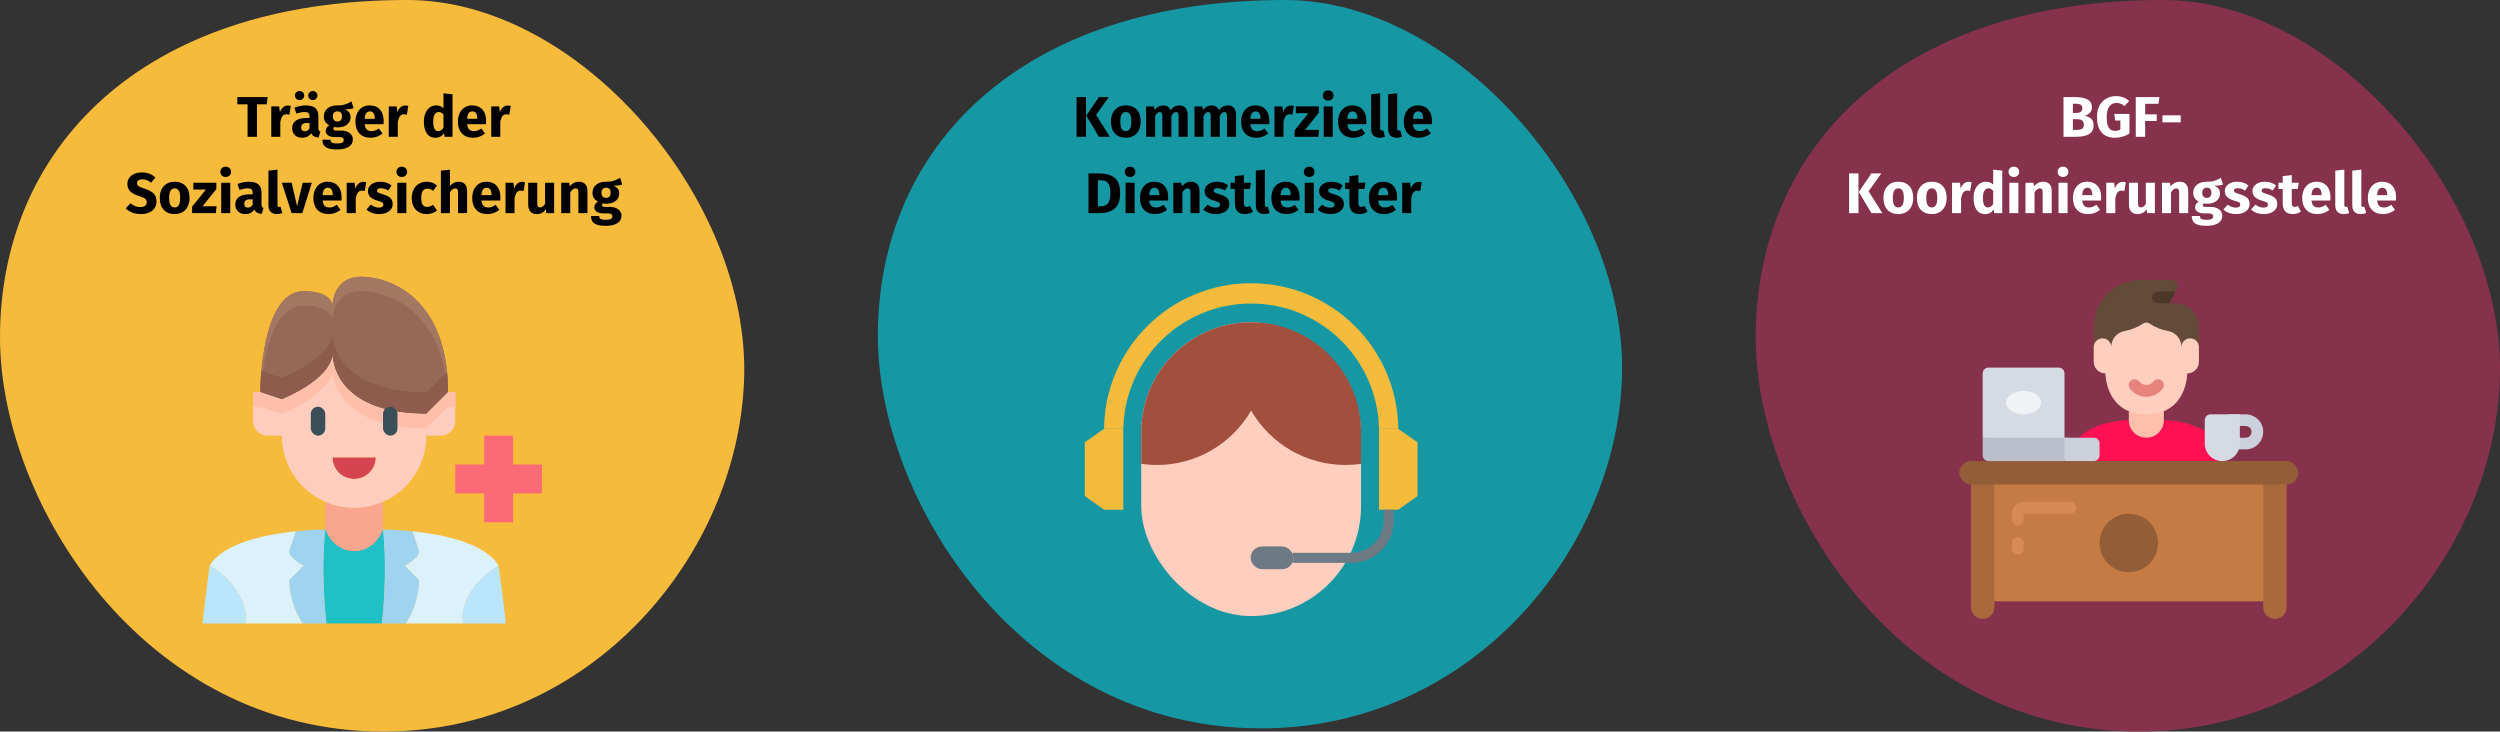 <?xml version="1.0" encoding="UTF-8"?>
<svg width="786px" height="230px" viewBox="0 0 786 230" version="1.1" xmlns="http://www.w3.org/2000/svg" xmlns:xlink="http://www.w3.org/1999/xlink">
    <rect x="0" y="0" width="786" height="230" fill="#333333" stroke="none"/>
    <title>erste_schritte_fuer_unternehmen-kontakte</title>
    <g id="Page-1" stroke="none" stroke-width="1" fill="none" fill-rule="evenodd">
        <g id="Illustrationen" transform="translate(-123, -24718)" fill-rule="nonzero">
            <g id="erste_schritte_fuer_unternehmen-kontakte" transform="translate(123, 24718)">
                <g id="Group-2">
                    <g id="Oval-Copy-2-Clipped" fill="#F7BB3C">
                        <path d="M120.527,230 C185.649,230 232.13,174.834 233.954,119.01 C235.778,63.187 182.623,0 128.043,0 C44.349,0 0,46.778 0,106.089 C0,157.678 44.696,230 120.527,230 Z" id="Oval-Copy-2"></path>
                    </g>
                    <g id="healthcare-and-medical-22-Clipped" transform="translate(63, 87)">
                        <g id="healthcare-and-medical-22">
                            <g id="Group">
                                <polygon id="Path" fill="#FC6A78" points="107.393 59.048 98.309 59.048 98.309 49.964 89.224 49.964 89.224 59.048 80.14 59.048 80.14 68.133 89.224 68.133 89.224 77.217 98.309 77.217 98.309 68.133 107.393 68.133"></polygon>
                                <path d="M39.26,86.301 C39.26,86.301 41.531,93.115 48.345,93.115 C55.158,93.115 57.429,86.301 57.429,86.301 C57.429,86.301 57.829,89.951 57.956,95.672 C58.102,90.272 57.926,84.868 57.429,79.488 C57.429,79.488 55.158,86.301 48.345,86.301 C41.531,86.301 39.26,79.488 39.26,79.488 C38.763,84.868 38.587,90.272 38.733,95.672 C38.86,89.951 39.26,86.301 39.26,86.301 L39.26,86.301 Z" id="Path" fill="#1BABB1"></path>
                                <path d="M77.869,36.337 L71.055,43.151 C41.531,43.151 41.531,24.982 41.531,24.982 C41.531,24.982 41.531,31.795 25.634,38.609 L18.82,36.337 C18.82,36.337 18.82,4.542 32.447,4.542 C41.531,4.542 41.531,9.084 41.531,9.084 C41.531,9.084 41.531,0 50.616,0 C59.7,0 77.869,6.813 77.869,36.337 Z" id="Path" fill="#966857"></path>
                                <path d="M32.447,9.084 C41.531,9.084 41.531,13.627 41.531,13.627 C41.531,13.627 41.531,4.542 50.616,4.542 C59.23,4.542 76.002,10.674 77.714,36.492 L77.869,36.337 C77.869,6.813 59.7,0 50.616,0 C41.531,0 41.531,9.084 41.531,9.084 C41.531,9.084 41.531,4.542 32.447,4.542 C18.82,4.542 18.82,36.337 18.82,36.337 L19.002,36.399 C19.581,27.641 22.034,9.084 32.447,9.084 Z" id="Path" fill="#A37862"></path>
                                <path d="M71.055,36.337 C41.531,36.337 41.531,18.169 41.531,18.169 C41.531,18.169 41.531,24.982 25.634,31.795 L19.175,29.642 C18.82,33.553 18.82,36.337 18.82,36.337 L25.634,38.609 C41.531,31.795 41.531,24.982 41.531,24.982 C41.531,24.982 41.531,43.151 71.055,43.151 L77.869,36.337 C77.869,34.172 77.759,32.008 77.539,29.854 L71.055,36.337 Z" id="Path" fill="#8D5C4D"></path>
                                <path d="M41.531,56.777 L55.158,56.777 C55.158,60.54 52.107,63.591 48.345,63.591 C44.582,63.591 41.531,60.54 41.531,56.777 Z" id="Path" fill="#D64351"></path>
                                <path d="M57.429,70.767 L57.429,79.488 C57.429,79.488 55.158,86.301 48.345,86.301 C41.531,86.301 39.26,79.488 39.26,79.488 L39.26,70.767 C45.049,73.311 51.64,73.311 57.429,70.767 Z" id="Path" fill="#FAA68E"></path>
                                <path d="M57.429,70.767 C51.64,73.311 45.049,73.311 39.26,70.767 C30.984,67.161 25.633,58.992 25.634,49.964 L21.091,49.964 C18.586,49.957 16.557,47.927 16.549,45.422 L16.549,36.337 L18.82,36.337 L25.634,38.609 C41.531,31.795 41.531,24.982 41.531,24.982 C41.531,24.982 41.531,43.151 71.055,43.151 L77.869,36.337 L80.14,36.337 L80.14,45.422 C80.132,47.927 78.103,49.957 75.598,49.964 L71.055,49.964 C71.059,58.992 65.707,67.163 57.429,70.767 Z M55.158,56.777 L41.531,56.777 C41.531,60.54 44.582,63.591 48.345,63.591 C52.107,63.591 55.158,60.54 55.158,56.777 L55.158,56.777 Z" id="Shape" fill="#FFCDBE"></path>
                                <path d="M77.869,36.337 L71.055,43.151 C41.531,43.151 41.531,24.982 41.531,24.982 C41.531,24.982 41.531,31.795 25.634,38.609 L18.82,36.337 L16.549,36.337 L16.549,40.88 L18.82,40.88 L25.634,43.151 C41.531,36.337 41.531,29.524 41.531,29.524 C41.531,29.524 41.531,47.693 71.055,47.693 L77.869,40.88 L80.14,40.88 L80.14,36.337 L77.869,36.337 Z" id="Path" fill="#FFBEAA"></path>
                                <rect id="Rectangle" fill="#394E56" x="34.718" y="40.88" width="4.542" height="9.084" rx="2.271"></rect>
                                <rect id="Rectangle" fill="#394E56" x="57.429" y="40.88" width="4.542" height="9.084" rx="2.271"></rect>
                                <path d="M39.635,109.012 L57.054,109.012 C58.18,99.209 58.305,89.317 57.429,79.488 C57.429,79.488 55.158,86.301 48.345,86.301 C41.531,86.301 39.26,79.488 39.26,79.488 C38.384,89.317 38.509,99.209 39.635,109.012 Z" id="Path" fill="#1FC1C7"></path>
                                <path d="M32.447,90.844 L27.905,95.386 C28.057,100.217 29.494,104.921 32.068,109.012 L39.635,109.012 C38.509,99.209 38.384,89.317 39.26,79.488 C39.26,79.488 35.331,79.488 29.994,80.033 L27.905,86.301 C27.905,88.573 32.447,90.844 32.447,90.844 L32.447,90.844 Z" id="Path" fill="#9ED4F0"></path>
                                <path d="M57.054,109.012 L64.621,109.012 C67.196,104.921 68.633,100.217 68.784,95.386 L64.242,90.844 C64.242,90.844 68.784,88.573 68.784,86.301 L66.695,80.033 C61.358,79.488 57.429,79.488 57.429,79.488 C58.305,89.317 58.18,99.209 57.054,109.012 L57.054,109.012 Z" id="Path" fill="#9ED4F0"></path>
                                <path d="M14.278,106.741 C14.196,107.484 14.115,108.243 14.035,109.012 L32.068,109.012 C29.494,104.921 28.057,100.217 27.905,95.386 L32.447,90.844 C32.447,90.844 27.905,88.573 27.905,86.301 L29.994,80.033 C20.728,81.01 7.261,83.622 2.923,90.844 C14.278,97.657 14.278,106.741 14.278,106.741 L14.278,106.741 Z" id="Path" fill="#DBF2FD"></path>
                                <path d="M64.242,90.844 L68.784,95.386 C68.633,100.217 67.196,104.921 64.621,109.012 L82.654,109.012 C82.574,108.243 82.493,107.484 82.411,106.741 C82.411,106.741 82.411,97.657 93.766,90.844 C89.429,83.622 75.961,81.01 66.695,80.033 L68.784,86.301 C68.784,88.573 64.242,90.844 64.242,90.844 L64.242,90.844 Z" id="Path" fill="#DBF2FD"></path>
                                <g transform="translate(0.652, 90.844)" fill="#BAE6FD" id="Path">
                                    <path d="M13.627,15.898 C13.627,15.898 13.627,6.813 2.271,0 C2.271,0 1.104,8.062 0,18.169 L13.384,18.169 C13.463,17.399 13.545,16.64 13.627,15.898 Z"></path>
                                    <path d="M81.759,15.898 C81.841,16.64 81.923,17.399 82.002,18.169 L95.386,18.169 C94.282,8.062 93.115,0 93.115,0 C81.759,6.813 81.759,15.898 81.759,15.898 Z"></path>
                                </g>
                            </g>
                        </g>
                    </g>
                    <g id="TrägerderSozialversicherung-Clipped" transform="translate(39, 28)" fill="#000000">
                        <path d="M41.789,15 L41.789,4.794 L44.867,4.794 L45.155,2.526 L35.615,2.526 L35.615,4.794 L38.837,4.794 L38.837,15 L41.789,15 Z M49.133,15 L49.133,10.266 C49.301,9.486 49.532,8.901 49.826,8.511 C50.12,8.121 50.549,7.926 51.113,7.926 C51.329,7.926 51.617,7.968 51.977,8.052 L51.977,8.052 L52.427,5.298 C52.139,5.214 51.821,5.172 51.473,5.172 C50.921,5.172 50.426,5.361 49.988,5.739 C49.55,6.117 49.223,6.636 49.007,7.296 L49.007,7.296 L48.773,5.442 L46.289,5.442 L46.289,15 L49.133,15 Z M55.181,3.462 C55.589,3.462 55.934,3.324 56.216,3.048 C56.498,2.772 56.639,2.436 56.639,2.04 C56.639,1.644 56.498,1.308 56.216,1.032 C55.934,0.756 55.589,0.618 55.181,0.618 C54.773,0.618 54.428,0.756 54.146,1.032 C53.864,1.308 53.723,1.644 53.723,2.04 C53.723,2.436 53.864,2.772 54.146,3.048 C54.428,3.324 54.773,3.462 55.181,3.462 Z M59.339,3.462 C59.759,3.462 60.107,3.324 60.383,3.048 C60.659,2.772 60.797,2.436 60.797,2.04 C60.797,1.644 60.659,1.308 60.383,1.032 C60.107,0.756 59.759,0.618 59.339,0.618 C58.943,0.618 58.604,0.756 58.322,1.032 C58.04,1.308 57.899,1.644 57.899,2.04 C57.899,2.436 58.04,2.772 58.322,3.048 C58.604,3.324 58.943,3.462 59.339,3.462 Z M55.973,15.306 C57.269,15.306 58.229,14.826 58.853,13.866 C59.057,14.322 59.345,14.655 59.717,14.865 C60.089,15.075 60.569,15.204 61.157,15.252 L61.157,15.252 L61.751,13.398 C61.523,13.314 61.358,13.188 61.256,13.02 C61.154,12.852 61.103,12.588 61.103,12.228 L61.103,12.228 L61.103,8.52 C61.103,7.392 60.785,6.546 60.149,5.982 C59.513,5.418 58.511,5.136 57.143,5.136 C56.603,5.136 56.018,5.196 55.388,5.316 C54.758,5.436 54.143,5.61 53.543,5.838 L53.543,5.838 L54.191,7.71 C54.659,7.554 55.115,7.431 55.559,7.341 C56.003,7.251 56.381,7.206 56.693,7.206 C57.293,7.206 57.713,7.311 57.953,7.521 C58.193,7.731 58.313,8.118 58.313,8.682 L58.313,8.682 L58.313,9.096 L57.341,9.096 C55.889,9.096 54.779,9.372 54.011,9.924 C53.243,10.476 52.859,11.274 52.859,12.318 C52.859,13.206 53.141,13.926 53.705,14.478 C54.269,15.03 55.025,15.306 55.973,15.306 Z M56.801,13.272 C56.453,13.272 56.18,13.167 55.982,12.957 C55.784,12.747 55.685,12.45 55.685,12.066 C55.685,11.586 55.844,11.232 56.162,11.004 C56.48,10.776 56.963,10.662 57.611,10.662 L57.611,10.662 L58.313,10.662 L58.313,12.354 C57.953,12.966 57.449,13.272 56.801,13.272 Z M66.935,18.996 C68.555,18.996 69.794,18.717 70.652,18.159 C71.51,17.601 71.939,16.824 71.939,15.828 C71.939,15.3 71.789,14.826 71.489,14.406 C71.189,13.986 70.763,13.656 70.211,13.416 C69.659,13.176 69.017,13.056 68.285,13.056 L68.285,13.056 L66.845,13.056 C66.425,13.056 66.146,13.005 66.008,12.903 C65.87,12.801 65.801,12.66 65.801,12.48 C65.801,12.372 65.828,12.267 65.882,12.165 C65.936,12.063 66.011,11.988 66.107,11.94 C66.455,12.012 66.821,12.048 67.205,12.048 C68.021,12.048 68.732,11.91 69.338,11.634 C69.944,11.358 70.409,10.977 70.733,10.491 C71.057,10.005 71.219,9.456 71.219,8.844 C71.219,8.232 71.075,7.734 70.787,7.35 C70.499,6.966 70.043,6.642 69.419,6.378 C70.631,6.378 71.549,6.252 72.173,6 L72.173,6 L71.507,3.894 C70.799,4.314 70.112,4.632 69.446,4.848 C68.78,5.064 67.967,5.16 67.007,5.136 C65.747,5.136 64.733,5.451 63.965,6.081 C63.197,6.711 62.813,7.56 62.813,8.628 C62.813,9.252 62.948,9.783 63.218,10.221 C63.488,10.659 63.923,11.04 64.523,11.364 C64.175,11.58 63.899,11.853 63.695,12.183 C63.491,12.513 63.389,12.852 63.389,13.2 C63.389,13.752 63.632,14.205 64.118,14.559 C64.604,14.913 65.339,15.09 66.323,15.09 L66.323,15.09 L67.709,15.09 C68.165,15.09 68.507,15.174 68.735,15.342 C68.963,15.51 69.077,15.738 69.077,16.026 C69.077,16.374 68.927,16.641 68.627,16.827 C68.327,17.013 67.787,17.106 67.007,17.106 C66.443,17.106 66.011,17.064 65.711,16.98 C65.411,16.896 65.204,16.77 65.09,16.602 C64.976,16.434 64.919,16.206 64.919,15.918 L64.919,15.918 L62.363,15.918 C62.363,16.59 62.498,17.148 62.768,17.592 C63.038,18.036 63.509,18.381 64.181,18.627 C64.853,18.873 65.771,18.996 66.935,18.996 Z M67.079,10.212 C66.635,10.212 66.284,10.071 66.026,9.789 C65.768,9.507 65.639,9.108 65.639,8.592 C65.639,8.1 65.768,7.713 66.026,7.431 C66.284,7.149 66.635,7.008 67.079,7.008 C68.039,7.008 68.519,7.524 68.519,8.556 C68.519,9.108 68.396,9.522 68.15,9.798 C67.904,10.074 67.547,10.212 67.079,10.212 Z M77.555,15.306 C78.923,15.306 80.165,14.862 81.281,13.974 L81.281,13.974 L80.111,12.39 C79.691,12.678 79.301,12.891 78.941,13.029 C78.581,13.167 78.209,13.236 77.825,13.236 C77.189,13.236 76.691,13.074 76.331,12.75 C75.971,12.426 75.743,11.862 75.647,11.058 L75.647,11.058 L81.569,11.058 C81.605,10.77 81.623,10.428 81.623,10.032 C81.623,8.496 81.233,7.296 80.453,6.432 C79.673,5.568 78.593,5.136 77.213,5.136 C76.277,5.136 75.473,5.361 74.801,5.811 C74.129,6.261 73.619,6.873 73.271,7.647 C72.923,8.421 72.749,9.294 72.749,10.266 C72.749,11.802 73.163,13.026 73.991,13.938 C74.819,14.85 76.007,15.306 77.555,15.306 Z M78.833,9.348 L75.647,9.348 C75.707,8.52 75.872,7.926 76.142,7.566 C76.412,7.206 76.793,7.026 77.285,7.026 C78.293,7.026 78.809,7.758 78.833,9.222 L78.833,9.222 L78.833,9.348 Z M86.069,15 L86.069,10.266 C86.237,9.486 86.468,8.901 86.762,8.511 C87.056,8.121 87.485,7.926 88.049,7.926 C88.265,7.926 88.553,7.968 88.913,8.052 L88.913,8.052 L89.363,5.298 C89.075,5.214 88.757,5.172 88.409,5.172 C87.857,5.172 87.362,5.361 86.924,5.739 C86.486,6.117 86.159,6.636 85.943,7.296 L85.943,7.296 L85.709,5.442 L83.225,5.442 L83.225,15 L86.069,15 Z M97.895,15.306 C99.035,15.306 99.941,14.832 100.613,13.884 L100.613,13.884 L100.757,15 L103.277,15 L103.277,1.644 L100.433,1.338 L100.433,6.036 C99.833,5.436 99.077,5.136 98.165,5.136 C97.397,5.136 96.716,5.352 96.122,5.784 C95.528,6.216 95.069,6.816 94.745,7.584 C94.421,8.352 94.259,9.222 94.259,10.194 C94.259,11.778 94.568,13.026 95.186,13.938 C95.804,14.85 96.707,15.306 97.895,15.306 Z M98.777,13.218 C98.273,13.218 97.886,12.996 97.616,12.552 C97.346,12.108 97.211,11.328 97.211,10.212 C97.211,9.192 97.367,8.436 97.679,7.944 C97.991,7.452 98.411,7.206 98.939,7.206 C99.239,7.206 99.506,7.272 99.74,7.404 C99.974,7.536 100.205,7.74 100.433,8.016 L100.433,8.016 L100.433,12.138 C99.989,12.858 99.437,13.218 98.777,13.218 Z M109.775,15.306 C111.143,15.306 112.385,14.862 113.501,13.974 L113.501,13.974 L112.331,12.39 C111.911,12.678 111.521,12.891 111.161,13.029 C110.801,13.167 110.429,13.236 110.045,13.236 C109.409,13.236 108.911,13.074 108.551,12.75 C108.191,12.426 107.963,11.862 107.867,11.058 L107.867,11.058 L113.789,11.058 C113.825,10.77 113.843,10.428 113.843,10.032 C113.843,8.496 113.453,7.296 112.673,6.432 C111.893,5.568 110.813,5.136 109.433,5.136 C108.497,5.136 107.693,5.361 107.021,5.811 C106.349,6.261 105.839,6.873 105.491,7.647 C105.143,8.421 104.969,9.294 104.969,10.266 C104.969,11.802 105.383,13.026 106.211,13.938 C107.039,14.85 108.227,15.306 109.775,15.306 Z M111.053,9.348 L107.867,9.348 C107.927,8.52 108.092,7.926 108.362,7.566 C108.632,7.206 109.013,7.026 109.505,7.026 C110.513,7.026 111.029,7.758 111.053,9.222 L111.053,9.222 L111.053,9.348 Z M118.289,15 L118.289,10.266 C118.457,9.486 118.688,8.901 118.982,8.511 C119.276,8.121 119.705,7.926 120.269,7.926 C120.485,7.926 120.773,7.968 121.133,8.052 L121.133,8.052 L121.583,5.298 C121.295,5.214 120.977,5.172 120.629,5.172 C120.077,5.172 119.582,5.361 119.144,5.739 C118.706,6.117 118.379,6.636 118.163,7.296 L118.163,7.296 L117.929,5.442 L115.445,5.442 L115.445,15 L118.289,15 Z M5.258,39.306 C6.278,39.306 7.16,39.141 7.904,38.811 C8.648,38.481 9.218,38.019 9.614,37.425 C10.01,36.831 10.208,36.144 10.208,35.364 C10.208,34.272 9.908,33.429 9.308,32.835 C8.708,32.241 7.772,31.74 6.5,31.332 C5.828,31.116 5.324,30.93 4.988,30.774 C4.652,30.618 4.418,30.453 4.286,30.279 C4.154,30.105 4.088,29.88 4.088,29.604 C4.088,29.208 4.238,28.905 4.538,28.695 C4.838,28.485 5.246,28.38 5.762,28.38 C6.734,28.38 7.646,28.728 8.498,29.424 L8.498,29.424 L9.866,27.822 C9.302,27.282 8.675,26.88 7.985,26.616 C7.295,26.352 6.482,26.22 5.546,26.22 C4.682,26.22 3.908,26.367 3.224,26.661 C2.54,26.955 2.006,27.375 1.622,27.921 C1.238,28.467 1.046,29.1 1.046,29.82 C1.046,30.756 1.337,31.53 1.919,32.142 C2.501,32.754 3.482,33.27 4.862,33.69 C5.474,33.882 5.942,34.062 6.266,34.23 C6.59,34.398 6.818,34.587 6.95,34.797 C7.082,35.007 7.148,35.268 7.148,35.58 C7.148,36.06 6.971,36.435 6.617,36.705 C6.263,36.975 5.78,37.11 5.168,37.11 C4.568,37.11 4.013,37.008 3.503,36.804 C2.993,36.6 2.498,36.294 2.018,35.886 L2.018,35.886 L0.524,37.524 C1.088,38.064 1.763,38.496 2.549,38.82 C3.335,39.144 4.238,39.306 5.258,39.306 Z M15.914,39.306 C16.874,39.306 17.705,39.096 18.407,38.676 C19.109,38.256 19.649,37.665 20.027,36.903 C20.405,36.141 20.594,35.25 20.594,34.23 C20.594,32.622 20.18,31.371 19.352,30.477 C18.524,29.583 17.378,29.136 15.914,29.136 C14.954,29.136 14.123,29.346 13.421,29.766 C12.719,30.186 12.179,30.777 11.801,31.539 C11.423,32.301 11.234,33.192 11.234,34.212 C11.234,35.82 11.651,37.071 12.485,37.965 C13.319,38.859 14.462,39.306 15.914,39.306 Z M15.914,37.218 C15.326,37.218 14.891,36.978 14.609,36.498 C14.327,36.018 14.186,35.256 14.186,34.212 C14.186,33.192 14.33,32.439 14.618,31.953 C14.906,31.467 15.338,31.224 15.914,31.224 C16.502,31.224 16.937,31.464 17.219,31.944 C17.501,32.424 17.642,33.186 17.642,34.23 C17.642,35.25 17.498,36.003 17.21,36.489 C16.922,36.975 16.49,37.218 15.914,37.218 Z M28.856,39 L29.108,36.84 L24.698,36.84 L29.018,31.44 L29.018,29.442 L21.782,29.442 L21.782,31.584 L25.742,31.584 L21.404,36.984 L21.404,39 L28.856,39 Z M31.952,27.642 C32.444,27.642 32.849,27.489 33.167,27.183 C33.485,26.877 33.644,26.49 33.644,26.022 C33.644,25.554 33.485,25.167 33.167,24.861 C32.849,24.555 32.444,24.402 31.952,24.402 C31.46,24.402 31.058,24.555 30.746,24.861 C30.434,25.167 30.278,25.554 30.278,26.022 C30.278,26.49 30.434,26.877 30.746,27.183 C31.058,27.489 31.46,27.642 31.952,27.642 Z M33.392,39 L33.392,29.442 L30.548,29.442 L30.548,39 L33.392,39 Z M38.09,39.306 C39.386,39.306 40.346,38.826 40.97,37.866 C41.174,38.322 41.462,38.655 41.834,38.865 C42.206,39.075 42.686,39.204 43.274,39.252 L43.274,39.252 L43.868,37.398 C43.64,37.314 43.475,37.188 43.373,37.02 C43.271,36.852 43.22,36.588 43.22,36.228 L43.22,36.228 L43.22,32.52 C43.22,31.392 42.902,30.546 42.266,29.982 C41.63,29.418 40.628,29.136 39.26,29.136 C38.72,29.136 38.135,29.196 37.505,29.316 C36.875,29.436 36.26,29.61 35.66,29.838 L35.66,29.838 L36.308,31.71 C36.776,31.554 37.232,31.431 37.676,31.341 C38.12,31.251 38.498,31.206 38.81,31.206 C39.41,31.206 39.83,31.311 40.07,31.521 C40.31,31.731 40.43,32.118 40.43,32.682 L40.43,32.682 L40.43,33.096 L39.458,33.096 C38.006,33.096 36.896,33.372 36.128,33.924 C35.36,34.476 34.976,35.274 34.976,36.318 C34.976,37.206 35.258,37.926 35.822,38.478 C36.386,39.03 37.142,39.306 38.09,39.306 Z M38.918,37.272 C38.57,37.272 38.297,37.167 38.099,36.957 C37.901,36.747 37.802,36.45 37.802,36.066 C37.802,35.586 37.961,35.232 38.279,35.004 C38.597,34.776 39.08,34.662 39.728,34.662 L39.728,34.662 L40.43,34.662 L40.43,36.354 C40.07,36.966 39.566,37.272 38.918,37.272 Z M48.026,39.306 C48.662,39.306 49.238,39.198 49.754,38.982 L49.754,38.982 L49.196,36.966 C49.052,37.026 48.896,37.056 48.728,37.056 C48.404,37.056 48.242,36.858 48.242,36.462 L48.242,36.462 L48.242,25.338 L45.398,25.644 L45.398,36.57 C45.398,37.446 45.629,38.121 46.091,38.595 C46.553,39.069 47.198,39.306 48.026,39.306 Z M56.054,39 L59.06,29.442 L56.162,29.442 L54.398,36.84 L52.706,29.442 L49.61,29.442 L52.688,39 L56.054,39 Z M64.334,39.306 C65.702,39.306 66.944,38.862 68.06,37.974 L68.06,37.974 L66.89,36.39 C66.47,36.678 66.08,36.891 65.72,37.029 C65.36,37.167 64.988,37.236 64.604,37.236 C63.968,37.236 63.47,37.074 63.11,36.75 C62.75,36.426 62.522,35.862 62.426,35.058 L62.426,35.058 L68.348,35.058 C68.384,34.77 68.402,34.428 68.402,34.032 C68.402,32.496 68.012,31.296 67.232,30.432 C66.452,29.568 65.372,29.136 63.992,29.136 C63.056,29.136 62.252,29.361 61.58,29.811 C60.908,30.261 60.398,30.873 60.05,31.647 C59.702,32.421 59.528,33.294 59.528,34.266 C59.528,35.802 59.942,37.026 60.77,37.938 C61.598,38.85 62.786,39.306 64.334,39.306 Z M65.612,33.348 L62.426,33.348 C62.486,32.52 62.651,31.926 62.921,31.566 C63.191,31.206 63.572,31.026 64.064,31.026 C65.072,31.026 65.588,31.758 65.612,33.222 L65.612,33.222 L65.612,33.348 Z M72.848,39 L72.848,34.266 C73.016,33.486 73.247,32.901 73.541,32.511 C73.835,32.121 74.264,31.926 74.828,31.926 C75.044,31.926 75.332,31.968 75.692,32.052 L75.692,32.052 L76.142,29.298 C75.854,29.214 75.536,29.172 75.188,29.172 C74.636,29.172 74.141,29.361 73.703,29.739 C73.265,30.117 72.938,30.636 72.722,31.296 L72.722,31.296 L72.488,29.442 L70.004,29.442 L70.004,39 L72.848,39 Z M80.21,39.306 C81.002,39.306 81.722,39.18 82.37,38.928 C83.018,38.676 83.528,38.313 83.9,37.839 C84.272,37.365 84.458,36.804 84.458,36.156 C84.458,35.34 84.215,34.701 83.729,34.239 C83.243,33.777 82.502,33.402 81.506,33.114 C80.93,32.946 80.504,32.802 80.228,32.682 C79.952,32.562 79.769,32.445 79.679,32.331 C79.589,32.217 79.544,32.07 79.544,31.89 C79.544,31.662 79.643,31.485 79.841,31.359 C80.039,31.233 80.324,31.17 80.696,31.17 C81.488,31.17 82.274,31.416 83.054,31.908 L83.054,31.908 L84.098,30.306 C83.642,29.934 83.114,29.646 82.514,29.442 C81.914,29.238 81.272,29.136 80.588,29.136 C79.808,29.136 79.121,29.265 78.527,29.523 C77.933,29.781 77.477,30.129 77.159,30.567 C76.841,31.005 76.682,31.5 76.682,32.052 C76.682,32.784 76.916,33.396 77.384,33.888 C77.852,34.38 78.56,34.764 79.508,35.04 C80.108,35.208 80.546,35.349 80.822,35.463 C81.098,35.577 81.284,35.7 81.38,35.832 C81.476,35.964 81.524,36.144 81.524,36.372 C81.524,36.66 81.401,36.882 81.155,37.038 C80.909,37.194 80.57,37.272 80.138,37.272 C79.25,37.272 78.404,36.96 77.6,36.336 L77.6,36.336 L76.214,37.884 C76.694,38.328 77.279,38.676 77.969,38.928 C78.659,39.18 79.406,39.306 80.21,39.306 Z M87.32,27.642 C87.812,27.642 88.217,27.489 88.535,27.183 C88.853,26.877 89.012,26.49 89.012,26.022 C89.012,25.554 88.853,25.167 88.535,24.861 C88.217,24.555 87.812,24.402 87.32,24.402 C86.828,24.402 86.426,24.555 86.114,24.861 C85.802,25.167 85.646,25.554 85.646,26.022 C85.646,26.49 85.802,26.877 86.114,27.183 C86.426,27.489 86.828,27.642 87.32,27.642 Z M88.76,39 L88.76,29.442 L85.916,29.442 L85.916,39 L88.76,39 Z M95.186,39.306 C96.386,39.306 97.46,38.928 98.408,38.172 L98.408,38.172 L97.166,36.408 C96.794,36.636 96.476,36.801 96.212,36.903 C95.948,37.005 95.654,37.056 95.33,37.056 C94.718,37.056 94.25,36.846 93.926,36.426 C93.602,36.006 93.44,35.292 93.44,34.284 C93.44,33.24 93.602,32.484 93.926,32.016 C94.25,31.548 94.73,31.314 95.366,31.314 C95.978,31.314 96.584,31.542 97.184,31.998 L97.184,31.998 L98.408,30.306 C97.94,29.91 97.442,29.616 96.914,29.424 C96.386,29.232 95.792,29.136 95.132,29.136 C94.196,29.136 93.374,29.355 92.666,29.793 C91.958,30.231 91.412,30.84 91.028,31.62 C90.644,32.4 90.452,33.294 90.452,34.302 C90.452,35.31 90.644,36.189 91.028,36.939 C91.412,37.689 91.958,38.271 92.666,38.685 C93.374,39.099 94.214,39.306 95.186,39.306 Z M102.458,39 L102.458,32.448 C102.986,31.632 103.538,31.224 104.114,31.224 C104.402,31.224 104.624,31.317 104.78,31.503 C104.936,31.689 105.014,32.022 105.014,32.502 L105.014,32.502 L105.014,39 L107.858,39 L107.858,32.016 C107.858,31.104 107.624,30.396 107.156,29.892 C106.688,29.388 106.04,29.136 105.212,29.136 C104.66,29.136 104.162,29.247 103.718,29.469 C103.274,29.691 102.854,30.024 102.458,30.468 L102.458,30.468 L102.458,25.356 L99.614,25.644 L99.614,39 L102.458,39 Z M114.266,39.306 C115.634,39.306 116.876,38.862 117.992,37.974 L117.992,37.974 L116.822,36.39 C116.402,36.678 116.012,36.891 115.652,37.029 C115.292,37.167 114.92,37.236 114.536,37.236 C113.9,37.236 113.402,37.074 113.042,36.75 C112.682,36.426 112.454,35.862 112.358,35.058 L112.358,35.058 L118.28,35.058 C118.316,34.77 118.334,34.428 118.334,34.032 C118.334,32.496 117.944,31.296 117.164,30.432 C116.384,29.568 115.304,29.136 113.924,29.136 C112.988,29.136 112.184,29.361 111.512,29.811 C110.84,30.261 110.33,30.873 109.982,31.647 C109.634,32.421 109.46,33.294 109.46,34.266 C109.46,35.802 109.874,37.026 110.702,37.938 C111.53,38.85 112.718,39.306 114.266,39.306 Z M115.544,33.348 L112.358,33.348 C112.418,32.52 112.583,31.926 112.853,31.566 C113.123,31.206 113.504,31.026 113.996,31.026 C115.004,31.026 115.52,31.758 115.544,33.222 L115.544,33.222 L115.544,33.348 Z M122.78,39 L122.78,34.266 C122.948,33.486 123.179,32.901 123.473,32.511 C123.767,32.121 124.196,31.926 124.76,31.926 C124.976,31.926 125.264,31.968 125.624,32.052 L125.624,32.052 L126.074,29.298 C125.786,29.214 125.468,29.172 125.12,29.172 C124.568,29.172 124.073,29.361 123.635,29.739 C123.197,30.117 122.87,30.636 122.654,31.296 L122.654,31.296 L122.42,29.442 L119.936,29.442 L119.936,39 L122.78,39 Z M129.728,39.306 C130.964,39.306 131.93,38.802 132.626,37.794 L132.626,37.794 L132.752,39 L135.218,39 L135.218,29.442 L132.374,29.442 L132.374,36.084 C131.942,36.828 131.426,37.2 130.826,37.2 C130.514,37.2 130.283,37.107 130.133,36.921 C129.983,36.735 129.908,36.408 129.908,35.94 L129.908,35.94 L129.908,29.442 L127.064,29.442 L127.064,36.3 C127.064,37.248 127.289,37.986 127.739,38.514 C128.189,39.042 128.852,39.306 129.728,39.306 Z M140.294,39 L140.294,32.466 C140.822,31.638 141.374,31.224 141.95,31.224 C142.25,31.224 142.475,31.317 142.625,31.503 C142.775,31.689 142.85,32.022 142.85,32.502 L142.85,32.502 L142.85,39 L145.694,39 L145.694,32.016 C145.694,31.104 145.46,30.396 144.992,29.892 C144.524,29.388 143.876,29.136 143.048,29.136 C142.46,29.136 141.929,29.256 141.455,29.496 C140.981,29.736 140.54,30.096 140.132,30.576 L140.132,30.576 L139.934,29.442 L137.45,29.442 L137.45,39 L140.294,39 Z M151.4,42.996 C153.02,42.996 154.259,42.717 155.117,42.159 C155.975,41.601 156.404,40.824 156.404,39.828 C156.404,39.3 156.254,38.826 155.954,38.406 C155.654,37.986 155.228,37.656 154.676,37.416 C154.124,37.176 153.482,37.056 152.75,37.056 L152.75,37.056 L151.31,37.056 C150.89,37.056 150.611,37.005 150.473,36.903 C150.335,36.801 150.266,36.66 150.266,36.48 C150.266,36.372 150.293,36.267 150.347,36.165 C150.401,36.063 150.476,35.988 150.572,35.94 C150.92,36.012 151.286,36.048 151.67,36.048 C152.486,36.048 153.197,35.91 153.803,35.634 C154.409,35.358 154.874,34.977 155.198,34.491 C155.522,34.005 155.684,33.456 155.684,32.844 C155.684,32.232 155.54,31.734 155.252,31.35 C154.964,30.966 154.508,30.642 153.884,30.378 C155.096,30.378 156.014,30.252 156.638,30 L156.638,30 L155.972,27.894 C155.264,28.314 154.577,28.632 153.911,28.848 C153.245,29.064 152.432,29.16 151.472,29.136 C150.212,29.136 149.198,29.451 148.43,30.081 C147.662,30.711 147.278,31.56 147.278,32.628 C147.278,33.252 147.413,33.783 147.683,34.221 C147.953,34.659 148.388,35.04 148.988,35.364 C148.64,35.58 148.364,35.853 148.16,36.183 C147.956,36.513 147.854,36.852 147.854,37.2 C147.854,37.752 148.097,38.205 148.583,38.559 C149.069,38.913 149.804,39.09 150.788,39.09 L150.788,39.09 L152.174,39.09 C152.63,39.09 152.972,39.174 153.2,39.342 C153.428,39.51 153.542,39.738 153.542,40.026 C153.542,40.374 153.392,40.641 153.092,40.827 C152.792,41.013 152.252,41.106 151.472,41.106 C150.908,41.106 150.476,41.064 150.176,40.98 C149.876,40.896 149.669,40.77 149.555,40.602 C149.441,40.434 149.384,40.206 149.384,39.918 L149.384,39.918 L146.828,39.918 C146.828,40.59 146.963,41.148 147.233,41.592 C147.503,42.036 147.974,42.381 148.646,42.627 C149.318,42.873 150.236,42.996 151.4,42.996 Z M151.544,34.212 C151.1,34.212 150.749,34.071 150.491,33.789 C150.233,33.507 150.104,33.108 150.104,32.592 C150.104,32.1 150.233,31.713 150.491,31.431 C150.749,31.149 151.1,31.008 151.544,31.008 C152.504,31.008 152.984,31.524 152.984,32.556 C152.984,33.108 152.861,33.522 152.615,33.798 C152.369,34.074 152.012,34.212 151.544,34.212 Z" id="TrägerderSozialversicherung"></path>
                    </g>
                    <g id="Oval-Copy-10-Clipped" transform="translate(552, 0)" fill="#87324C">
                        <path d="M120.527,230 C185.649,230 232.13,174.834 233.954,119.01 C235.778,63.187 182.623,0 128.043,0 C44.349,0 0,46.778 0,106.089 C0,157.678 44.696,230 120.527,230 Z" id="Oval-Copy-10"></path>
                    </g>
                    <g id="freelancer-Clipped" transform="translate(616, 88)">
                        <g id="freelancer">
                            <g id="Group">
                                <path d="M90.043,53.291 L84.53,53.291 L84.53,49.616 L90.043,49.616 C91.058,49.616 91.881,48.793 91.881,47.778 C91.881,46.763 91.058,45.94 90.043,45.94 L84.53,45.94 L84.53,42.265 L90.043,42.265 C93.088,42.265 95.556,44.733 95.556,47.778 C95.556,50.823 93.088,53.291 90.043,53.291 L90.043,53.291 Z" id="Path" fill="#CCD0DA"></path>
                                <polygon id="Path" fill="#C67B44" points="9.188 62.479 97.394 62.479 97.394 101.069 9.188 101.069"></polygon>
                                <path d="M3.675,62.479 L11.026,62.479 L11.026,102.906 C11.026,104.936 9.38,106.582 7.35,106.582 C5.321,106.582 3.675,104.936 3.675,102.906 L3.675,62.479 Z" id="Path" fill="#AA693D"></path>
                                <path d="M95.556,62.479 L102.906,62.479 L102.906,102.906 C102.906,104.936 101.261,106.582 99.231,106.582 C97.201,106.582 95.556,104.936 95.556,102.906 L95.556,62.479 Z" id="Path" fill="#AA693D"></path>
                                <path d="M77.18,47.423 C73.216,45.312 68.807,44.174 64.317,44.103 L53.291,44.103 C53.291,44.103 42.835,44.103 37.708,49.616 L36.752,56.966 L82.693,56.966 L82.693,51.453 L77.18,47.423 Z" id="Path" fill="#FF1053"></path>
                                <path d="M64.317,41.273 L64.317,44.103 C64.317,47.147 61.848,49.616 58.804,49.616 C55.759,49.616 53.291,47.147 53.291,44.103 L53.291,41.273 L64.317,41.273 Z" id="Path" fill="#FFBFAB"></path>
                                <path d="M75.342,14.701 L75.342,21.133 L73.505,22.051 L44.103,22.051 L42.265,21.133 L42.265,14.701 C42.265,6.582 48.847,-8.90841652e-05 56.966,-8.90841652e-05 L66.852,-8.90841652e-05 C67.493,-0.004 68.089,0.325 68.427,0.868 C68.764,1.412 68.794,2.093 68.506,2.665 L67.992,3.675 L66.154,7.35 L67.992,7.35 C72.051,7.35 75.342,10.641 75.342,14.701 L75.342,14.701 Z" id="Path" fill="#634A39"></path>
                                <rect id="Rectangle" fill="#935D38" x="0" y="56.966" width="106.582" height="7.35" rx="3.675"></rect>
                                <circle id="Oval" fill="#935D38" cx="53.291" cy="82.693" r="9.188"></circle>
                                <path d="M33.077,51.453 L33.077,29.402 C33.077,28.387 32.254,27.564 31.239,27.564 L9.188,27.564 C8.173,27.564 7.35,28.387 7.35,29.402 L7.35,49.616 L33.077,51.453 Z" id="Path" fill="#D6DBE3"></path>
                                <ellipse id="Oval" fill="#F0F2F5" cx="20.214" cy="38.59" rx="5.513" ry="3.675"></ellipse>
                                <path d="M59.858,13.755 C61.624,14.927 63.614,15.719 65.702,16.081 C68.085,16.533 69.815,18.608 69.829,21.033 L69.829,21.133 C69.829,19.61 71.063,18.376 72.586,18.376 C74.108,18.376 75.342,19.61 75.342,21.133 L75.342,25.727 C75.342,27.756 73.697,29.402 71.667,29.402 C71.667,29.402 71.667,42.265 58.804,42.265 C45.94,42.265 45.94,29.402 45.94,29.402 C43.911,29.402 42.265,27.756 42.265,25.727 L42.265,21.133 C42.265,19.61 43.499,18.376 45.022,18.376 C46.544,18.376 47.778,19.61 47.778,21.133 L47.778,21.033 C47.793,18.608 49.522,16.533 51.905,16.081 C53.993,15.719 55.983,14.927 57.749,13.755 C58.378,13.297 59.23,13.297 59.858,13.755 L59.858,13.755 Z" id="Path" fill="#FFCEBF"></path>
                                <path d="M79.017,42.265 L88.205,42.265 L88.205,51.453 C88.205,54.498 85.737,56.966 82.693,56.966 C79.648,56.966 77.18,54.498 77.18,51.453 L77.18,44.103 C77.18,43.088 78.003,42.265 79.017,42.265 Z" id="Path" fill="#D6DBE3"></path>
                                <path d="M34.915,49.616 L33.077,56.966 L9.188,56.966 C8.173,56.966 7.35,56.143 7.35,55.128 L7.35,49.616 L34.915,49.616 Z" id="Path" fill="#B9BFCC"></path>
                                <path d="M44.103,51.453 L44.103,55.128 C44.103,56.143 43.28,56.966 42.265,56.966 L33.077,56.966 L33.077,49.616 L42.265,49.616 C43.28,49.616 44.103,50.438 44.103,51.453 Z" id="Path" fill="#CCD0DA"></path>
                                <path d="M18.376,77.18 C17.361,77.18 16.539,76.357 16.539,75.342 L16.539,73.505 C16.539,71.475 18.184,69.829 20.214,69.829 L34.915,69.829 C35.93,69.829 36.752,70.652 36.752,71.667 C36.752,72.682 35.93,73.505 34.915,73.505 L20.214,73.505 L20.214,75.342 C20.214,76.357 19.391,77.18 18.376,77.18 Z" id="Path" fill="#D88A55"></path>
                                <path d="M18.376,86.368 C17.361,86.368 16.539,85.545 16.539,84.53 L16.539,82.693 C16.539,81.678 17.361,80.855 18.376,80.855 C19.391,80.855 20.214,81.678 20.214,82.693 L20.214,84.53 C20.214,85.545 19.391,86.368 18.376,86.368 Z" id="Path" fill="#D88A55"></path>
                                <path d="M67.992,3.675 L66.154,7.35 L62.479,7.35 C61.464,7.35 60.641,6.528 60.641,5.513 C60.641,4.498 61.464,3.675 62.479,3.675 L67.992,3.675 Z" id="Path" fill="#4C3729"></path>
                                <path d="M58.804,36.752 C56.777,36.76 54.868,35.805 53.658,34.18 C53.049,33.368 53.214,32.216 54.026,31.607 C54.838,30.998 55.99,31.163 56.599,31.974 C57.137,32.64 57.947,33.027 58.804,33.027 C59.66,33.027 60.47,32.64 61.009,31.974 C61.403,31.449 62.047,31.174 62.699,31.253 C63.351,31.331 63.911,31.751 64.169,32.355 C64.427,32.959 64.343,33.654 63.949,34.18 C62.731,35.795 60.827,36.747 58.804,36.752 L58.804,36.752 Z" id="Path" fill="#E5837C"></path>
                            </g>
                        </g>
                    </g>
                    <g id="BGF-Koordinierungsstelle-Clipped" transform="translate(581, 30)" fill="#FFFFFF">
                        <path d="M71.78,13 C73.496,13 74.831,12.727 75.785,12.181 C76.739,11.635 77.216,10.696 77.216,9.364 C77.216,8.452 76.955,7.768 76.433,7.312 C75.911,6.856 75.236,6.55 74.408,6.394 C75.056,6.238 75.599,5.935 76.037,5.485 C76.475,5.035 76.694,4.444 76.694,3.712 C76.694,2.584 76.232,1.771 75.308,1.273 C74.384,0.775 73.046,0.526 71.294,0.526 L71.294,0.526 L67.766,0.526 L67.766,13 L71.78,13 Z M71.816,5.512 L70.718,5.512 L70.718,2.614 L71.582,2.614 C72.314,2.614 72.848,2.719 73.184,2.929 C73.52,3.139 73.688,3.496 73.688,4 C73.688,5.008 73.064,5.512 71.816,5.512 L71.816,5.512 Z M71.798,10.858 L70.718,10.858 L70.718,7.474 L72.014,7.474 C73.454,7.474 74.174,8.05 74.174,9.202 C74.174,9.838 73.973,10.273 73.571,10.507 C73.169,10.741 72.578,10.858 71.798,10.858 L71.798,10.858 Z M84.02,13.306 C84.8,13.306 85.58,13.192 86.36,12.964 C87.14,12.736 87.854,12.412 88.502,11.992 L88.502,11.992 L88.502,5.818 L83.732,5.818 L84.02,7.906 L85.64,7.906 L85.64,10.732 C85.136,11.008 84.572,11.146 83.948,11.146 C83.06,11.146 82.406,10.813 81.986,10.147 C81.566,9.481 81.356,8.35 81.356,6.754 C81.356,5.278 81.632,4.177 82.184,3.451 C82.736,2.725 83.474,2.362 84.398,2.362 C84.89,2.362 85.325,2.437 85.703,2.587 C86.081,2.737 86.492,2.98 86.936,3.316 L86.936,3.316 L88.43,1.75 C87.266,0.73 85.88,0.22 84.272,0.22 C83.144,0.22 82.127,0.475 81.221,0.985 C80.315,1.495 79.601,2.242 79.079,3.226 C78.557,4.21 78.296,5.386 78.296,6.754 C78.296,8.902 78.776,10.531 79.736,11.641 C80.696,12.751 82.124,13.306 84.02,13.306 Z M93.434,13 L93.434,8.05 L97.07,8.05 L97.07,5.944 L93.434,5.944 L93.434,2.632 L97.61,2.632 L97.916,0.526 L90.482,0.526 L90.482,13 L93.434,13 Z M104.612,8.464 L104.612,6.268 L98.87,6.268 L98.87,8.464 L104.612,8.464 Z M3.308,37 L3.308,24.526 L0.356,24.526 L0.356,37 L3.308,37 Z M10.796,37 L6.494,30.124 L10.472,24.526 L7.358,24.526 L3.398,30.34 L7.376,37 L10.796,37 Z M15.836,37.306 C16.796,37.306 17.627,37.096 18.329,36.676 C19.031,36.256 19.571,35.665 19.949,34.903 C20.327,34.141 20.516,33.25 20.516,32.23 C20.516,30.622 20.102,29.371 19.274,28.477 C18.446,27.583 17.3,27.136 15.836,27.136 C14.876,27.136 14.045,27.346 13.343,27.766 C12.641,28.186 12.101,28.777 11.723,29.539 C11.345,30.301 11.156,31.192 11.156,32.212 C11.156,33.82 11.573,35.071 12.407,35.965 C13.241,36.859 14.384,37.306 15.836,37.306 Z M15.836,35.218 C15.248,35.218 14.813,34.978 14.531,34.498 C14.249,34.018 14.108,33.256 14.108,32.212 C14.108,31.192 14.252,30.439 14.54,29.953 C14.828,29.467 15.26,29.224 15.836,29.224 C16.424,29.224 16.859,29.464 17.141,29.944 C17.423,30.424 17.564,31.186 17.564,32.23 C17.564,33.25 17.42,34.003 17.132,34.489 C16.844,34.975 16.412,35.218 15.836,35.218 Z M26.348,37.306 C27.308,37.306 28.139,37.096 28.841,36.676 C29.543,36.256 30.083,35.665 30.461,34.903 C30.839,34.141 31.028,33.25 31.028,32.23 C31.028,30.622 30.614,29.371 29.786,28.477 C28.958,27.583 27.812,27.136 26.348,27.136 C25.388,27.136 24.557,27.346 23.855,27.766 C23.153,28.186 22.613,28.777 22.235,29.539 C21.857,30.301 21.668,31.192 21.668,32.212 C21.668,33.82 22.085,35.071 22.919,35.965 C23.753,36.859 24.896,37.306 26.348,37.306 Z M26.348,35.218 C25.76,35.218 25.325,34.978 25.043,34.498 C24.761,34.018 24.62,33.256 24.62,32.212 C24.62,31.192 24.764,30.439 25.052,29.953 C25.34,29.467 25.772,29.224 26.348,29.224 C26.936,29.224 27.371,29.464 27.653,29.944 C27.935,30.424 28.076,31.186 28.076,32.23 C28.076,33.25 27.932,34.003 27.644,34.489 C27.356,34.975 26.924,35.218 26.348,35.218 Z M35.564,37 L35.564,32.266 C35.732,31.486 35.963,30.901 36.257,30.511 C36.551,30.121 36.98,29.926 37.544,29.926 C37.76,29.926 38.048,29.968 38.408,30.052 L38.408,30.052 L38.858,27.298 C38.57,27.214 38.252,27.172 37.904,27.172 C37.352,27.172 36.857,27.361 36.419,27.739 C35.981,28.117 35.654,28.636 35.438,29.296 L35.438,29.296 L35.204,27.442 L32.72,27.442 L32.72,37 L35.564,37 Z M43.124,37.306 C44.264,37.306 45.17,36.832 45.842,35.884 L45.842,35.884 L45.986,37 L48.506,37 L48.506,23.644 L45.662,23.338 L45.662,28.036 C45.062,27.436 44.306,27.136 43.394,27.136 C42.626,27.136 41.945,27.352 41.351,27.784 C40.757,28.216 40.298,28.816 39.974,29.584 C39.65,30.352 39.488,31.222 39.488,32.194 C39.488,33.778 39.797,35.026 40.415,35.938 C41.033,36.85 41.936,37.306 43.124,37.306 Z M44.006,35.218 C43.502,35.218 43.115,34.996 42.845,34.552 C42.575,34.108 42.44,33.328 42.44,32.212 C42.44,31.192 42.596,30.436 42.908,29.944 C43.22,29.452 43.64,29.206 44.168,29.206 C44.468,29.206 44.735,29.272 44.969,29.404 C45.203,29.536 45.434,29.74 45.662,30.016 L45.662,30.016 L45.662,34.138 C45.218,34.858 44.666,35.218 44.006,35.218 Z M52.142,25.642 C52.634,25.642 53.039,25.489 53.357,25.183 C53.675,24.877 53.834,24.49 53.834,24.022 C53.834,23.554 53.675,23.167 53.357,22.861 C53.039,22.555 52.634,22.402 52.142,22.402 C51.65,22.402 51.248,22.555 50.936,22.861 C50.624,23.167 50.468,23.554 50.468,24.022 C50.468,24.49 50.624,24.877 50.936,25.183 C51.248,25.489 51.65,25.642 52.142,25.642 Z M53.582,37 L53.582,27.442 L50.738,27.442 L50.738,37 L53.582,37 Z M58.658,37 L58.658,30.466 C59.186,29.638 59.738,29.224 60.314,29.224 C60.614,29.224 60.839,29.317 60.989,29.503 C61.139,29.689 61.214,30.022 61.214,30.502 L61.214,30.502 L61.214,37 L64.058,37 L64.058,30.016 C64.058,29.104 63.824,28.396 63.356,27.892 C62.888,27.388 62.24,27.136 61.412,27.136 C60.824,27.136 60.293,27.256 59.819,27.496 C59.345,27.736 58.904,28.096 58.496,28.576 L58.496,28.576 L58.298,27.442 L55.814,27.442 L55.814,37 L58.658,37 Z M67.604,25.642 C68.096,25.642 68.501,25.489 68.819,25.183 C69.137,24.877 69.296,24.49 69.296,24.022 C69.296,23.554 69.137,23.167 68.819,22.861 C68.501,22.555 68.096,22.402 67.604,22.402 C67.112,22.402 66.71,22.555 66.398,22.861 C66.086,23.167 65.93,23.554 65.93,24.022 C65.93,24.49 66.086,24.877 66.398,25.183 C66.71,25.489 67.112,25.642 67.604,25.642 Z M69.044,37 L69.044,27.442 L66.2,27.442 L66.2,37 L69.044,37 Z M75.542,37.306 C76.91,37.306 78.152,36.862 79.268,35.974 L79.268,35.974 L78.098,34.39 C77.678,34.678 77.288,34.891 76.928,35.029 C76.568,35.167 76.196,35.236 75.812,35.236 C75.176,35.236 74.678,35.074 74.318,34.75 C73.958,34.426 73.73,33.862 73.634,33.058 L73.634,33.058 L79.556,33.058 C79.592,32.77 79.61,32.428 79.61,32.032 C79.61,30.496 79.22,29.296 78.44,28.432 C77.66,27.568 76.58,27.136 75.2,27.136 C74.264,27.136 73.46,27.361 72.788,27.811 C72.116,28.261 71.606,28.873 71.258,29.647 C70.91,30.421 70.736,31.294 70.736,32.266 C70.736,33.802 71.15,35.026 71.978,35.938 C72.806,36.85 73.994,37.306 75.542,37.306 Z M76.82,31.348 L73.634,31.348 C73.694,30.52 73.859,29.926 74.129,29.566 C74.399,29.206 74.78,29.026 75.272,29.026 C76.28,29.026 76.796,29.758 76.82,31.222 L76.82,31.222 L76.82,31.348 Z M84.056,37 L84.056,32.266 C84.224,31.486 84.455,30.901 84.749,30.511 C85.043,30.121 85.472,29.926 86.036,29.926 C86.252,29.926 86.54,29.968 86.9,30.052 L86.9,30.052 L87.35,27.298 C87.062,27.214 86.744,27.172 86.396,27.172 C85.844,27.172 85.349,27.361 84.911,27.739 C84.473,28.117 84.146,28.636 83.93,29.296 L83.93,29.296 L83.696,27.442 L81.212,27.442 L81.212,37 L84.056,37 Z M91.004,37.306 C92.24,37.306 93.206,36.802 93.902,35.794 L93.902,35.794 L94.028,37 L96.494,37 L96.494,27.442 L93.65,27.442 L93.65,34.084 C93.218,34.828 92.702,35.2 92.102,35.2 C91.79,35.2 91.559,35.107 91.409,34.921 C91.259,34.735 91.184,34.408 91.184,33.94 L91.184,33.94 L91.184,27.442 L88.34,27.442 L88.34,34.3 C88.34,35.248 88.565,35.986 89.015,36.514 C89.465,37.042 90.128,37.306 91.004,37.306 Z M101.57,37 L101.57,30.466 C102.098,29.638 102.65,29.224 103.226,29.224 C103.526,29.224 103.751,29.317 103.901,29.503 C104.051,29.689 104.126,30.022 104.126,30.502 L104.126,30.502 L104.126,37 L106.97,37 L106.97,30.016 C106.97,29.104 106.736,28.396 106.268,27.892 C105.8,27.388 105.152,27.136 104.324,27.136 C103.736,27.136 103.205,27.256 102.731,27.496 C102.257,27.736 101.816,28.096 101.408,28.576 L101.408,28.576 L101.21,27.442 L98.726,27.442 L98.726,37 L101.57,37 Z M112.676,40.996 C114.296,40.996 115.535,40.717 116.393,40.159 C117.251,39.601 117.68,38.824 117.68,37.828 C117.68,37.3 117.53,36.826 117.23,36.406 C116.93,35.986 116.504,35.656 115.952,35.416 C115.4,35.176 114.758,35.056 114.026,35.056 L114.026,35.056 L112.586,35.056 C112.166,35.056 111.887,35.005 111.749,34.903 C111.611,34.801 111.542,34.66 111.542,34.48 C111.542,34.372 111.569,34.267 111.623,34.165 C111.677,34.063 111.752,33.988 111.848,33.94 C112.196,34.012 112.562,34.048 112.946,34.048 C113.762,34.048 114.473,33.91 115.079,33.634 C115.685,33.358 116.15,32.977 116.474,32.491 C116.798,32.005 116.96,31.456 116.96,30.844 C116.96,30.232 116.816,29.734 116.528,29.35 C116.24,28.966 115.784,28.642 115.16,28.378 C116.372,28.378 117.29,28.252 117.914,28 L117.914,28 L117.248,25.894 C116.54,26.314 115.853,26.632 115.187,26.848 C114.521,27.064 113.708,27.16 112.748,27.136 C111.488,27.136 110.474,27.451 109.706,28.081 C108.938,28.711 108.554,29.56 108.554,30.628 C108.554,31.252 108.689,31.783 108.959,32.221 C109.229,32.659 109.664,33.04 110.264,33.364 C109.916,33.58 109.64,33.853 109.436,34.183 C109.232,34.513 109.13,34.852 109.13,35.2 C109.13,35.752 109.373,36.205 109.859,36.559 C110.345,36.913 111.08,37.09 112.064,37.09 L112.064,37.09 L113.45,37.09 C113.906,37.09 114.248,37.174 114.476,37.342 C114.704,37.51 114.818,37.738 114.818,38.026 C114.818,38.374 114.668,38.641 114.368,38.827 C114.068,39.013 113.528,39.106 112.748,39.106 C112.184,39.106 111.752,39.064 111.452,38.98 C111.152,38.896 110.945,38.77 110.831,38.602 C110.717,38.434 110.66,38.206 110.66,37.918 L110.66,37.918 L108.104,37.918 C108.104,38.59 108.239,39.148 108.509,39.592 C108.779,40.036 109.25,40.381 109.922,40.627 C110.594,40.873 111.512,40.996 112.676,40.996 Z M112.82,32.212 C112.376,32.212 112.025,32.071 111.767,31.789 C111.509,31.507 111.38,31.108 111.38,30.592 C111.38,30.1 111.509,29.713 111.767,29.431 C112.025,29.149 112.376,29.008 112.82,29.008 C113.78,29.008 114.26,29.524 114.26,30.556 C114.26,31.108 114.137,31.522 113.891,31.798 C113.645,32.074 113.288,32.212 112.82,32.212 Z M122.018,37.306 C122.81,37.306 123.53,37.18 124.178,36.928 C124.826,36.676 125.336,36.313 125.708,35.839 C126.08,35.365 126.266,34.804 126.266,34.156 C126.266,33.34 126.023,32.701 125.537,32.239 C125.051,31.777 124.31,31.402 123.314,31.114 C122.738,30.946 122.312,30.802 122.036,30.682 C121.76,30.562 121.577,30.445 121.487,30.331 C121.397,30.217 121.352,30.07 121.352,29.89 C121.352,29.662 121.451,29.485 121.649,29.359 C121.847,29.233 122.132,29.17 122.504,29.17 C123.296,29.17 124.082,29.416 124.862,29.908 L124.862,29.908 L125.906,28.306 C125.45,27.934 124.922,27.646 124.322,27.442 C123.722,27.238 123.08,27.136 122.396,27.136 C121.616,27.136 120.929,27.265 120.335,27.523 C119.741,27.781 119.285,28.129 118.967,28.567 C118.649,29.005 118.49,29.5 118.49,30.052 C118.49,30.784 118.724,31.396 119.192,31.888 C119.66,32.38 120.368,32.764 121.316,33.04 C121.916,33.208 122.354,33.349 122.63,33.463 C122.906,33.577 123.092,33.7 123.188,33.832 C123.284,33.964 123.332,34.144 123.332,34.372 C123.332,34.66 123.209,34.882 122.963,35.038 C122.717,35.194 122.378,35.272 121.946,35.272 C121.058,35.272 120.212,34.96 119.408,34.336 L119.408,34.336 L118.022,35.884 C118.502,36.328 119.087,36.676 119.777,36.928 C120.467,37.18 121.214,37.306 122.018,37.306 Z M130.712,37.306 C131.504,37.306 132.224,37.18 132.872,36.928 C133.52,36.676 134.03,36.313 134.402,35.839 C134.774,35.365 134.96,34.804 134.96,34.156 C134.96,33.34 134.717,32.701 134.231,32.239 C133.745,31.777 133.004,31.402 132.008,31.114 C131.432,30.946 131.006,30.802 130.73,30.682 C130.454,30.562 130.271,30.445 130.181,30.331 C130.091,30.217 130.046,30.07 130.046,29.89 C130.046,29.662 130.145,29.485 130.343,29.359 C130.541,29.233 130.826,29.17 131.198,29.17 C131.99,29.17 132.776,29.416 133.556,29.908 L133.556,29.908 L134.6,28.306 C134.144,27.934 133.616,27.646 133.016,27.442 C132.416,27.238 131.774,27.136 131.09,27.136 C130.31,27.136 129.623,27.265 129.029,27.523 C128.435,27.781 127.979,28.129 127.661,28.567 C127.343,29.005 127.184,29.5 127.184,30.052 C127.184,30.784 127.418,31.396 127.886,31.888 C128.354,32.38 129.062,32.764 130.01,33.04 C130.61,33.208 131.048,33.349 131.324,33.463 C131.6,33.577 131.786,33.7 131.882,33.832 C131.978,33.964 132.026,34.144 132.026,34.372 C132.026,34.66 131.903,34.882 131.657,35.038 C131.411,35.194 131.072,35.272 130.64,35.272 C129.752,35.272 128.906,34.96 128.102,34.336 L128.102,34.336 L126.716,35.884 C127.196,36.328 127.781,36.676 128.471,36.928 C129.161,37.18 129.908,37.306 130.712,37.306 Z M139.82,37.306 C140.276,37.306 140.735,37.24 141.197,37.108 C141.659,36.976 142.064,36.79 142.412,36.55 L142.412,36.55 L141.458,34.75 C141.098,34.954 140.756,35.056 140.432,35.056 C140.12,35.056 139.892,34.96 139.748,34.768 C139.604,34.576 139.532,34.258 139.532,33.814 L139.532,33.814 L139.532,29.422 L141.422,29.422 L141.728,27.442 L139.532,27.442 L139.532,25.048 L136.688,25.372 L136.688,27.442 L135.338,27.442 L135.338,29.422 L136.688,29.422 L136.688,33.85 C136.688,36.142 137.732,37.294 139.82,37.306 Z M147.632,37.306 C149,37.306 150.242,36.862 151.358,35.974 L151.358,35.974 L150.188,34.39 C149.768,34.678 149.378,34.891 149.018,35.029 C148.658,35.167 148.286,35.236 147.902,35.236 C147.266,35.236 146.768,35.074 146.408,34.75 C146.048,34.426 145.82,33.862 145.724,33.058 L145.724,33.058 L151.646,33.058 C151.682,32.77 151.7,32.428 151.7,32.032 C151.7,30.496 151.31,29.296 150.53,28.432 C149.75,27.568 148.67,27.136 147.29,27.136 C146.354,27.136 145.55,27.361 144.878,27.811 C144.206,28.261 143.696,28.873 143.348,29.647 C143,30.421 142.826,31.294 142.826,32.266 C142.826,33.802 143.24,35.026 144.068,35.938 C144.896,36.85 146.084,37.306 147.632,37.306 Z M148.91,31.348 L145.724,31.348 C145.784,30.52 145.949,29.926 146.219,29.566 C146.489,29.206 146.87,29.026 147.362,29.026 C148.37,29.026 148.886,29.758 148.91,31.222 L148.91,31.222 L148.91,31.348 Z M155.84,37.306 C156.476,37.306 157.052,37.198 157.568,36.982 L157.568,36.982 L157.01,34.966 C156.866,35.026 156.71,35.056 156.542,35.056 C156.218,35.056 156.056,34.858 156.056,34.462 L156.056,34.462 L156.056,23.338 L153.212,23.644 L153.212,34.57 C153.212,35.446 153.443,36.121 153.905,36.595 C154.367,37.069 155.012,37.306 155.84,37.306 Z M161.186,37.306 C161.822,37.306 162.398,37.198 162.914,36.982 L162.914,36.982 L162.356,34.966 C162.212,35.026 162.056,35.056 161.888,35.056 C161.564,35.056 161.402,34.858 161.402,34.462 L161.402,34.462 L161.402,23.338 L158.558,23.644 L158.558,34.57 C158.558,35.446 158.789,36.121 159.251,36.595 C159.713,37.069 160.358,37.306 161.186,37.306 Z M168.26,37.306 C169.628,37.306 170.87,36.862 171.986,35.974 L171.986,35.974 L170.816,34.39 C170.396,34.678 170.006,34.891 169.646,35.029 C169.286,35.167 168.914,35.236 168.53,35.236 C167.894,35.236 167.396,35.074 167.036,34.75 C166.676,34.426 166.448,33.862 166.352,33.058 L166.352,33.058 L172.274,33.058 C172.31,32.77 172.328,32.428 172.328,32.032 C172.328,30.496 171.938,29.296 171.158,28.432 C170.378,27.568 169.298,27.136 167.918,27.136 C166.982,27.136 166.178,27.361 165.506,27.811 C164.834,28.261 164.324,28.873 163.976,29.647 C163.628,30.421 163.454,31.294 163.454,32.266 C163.454,33.802 163.868,35.026 164.696,35.938 C165.524,36.85 166.712,37.306 168.26,37.306 Z M169.538,31.348 L166.352,31.348 C166.412,30.52 166.577,29.926 166.847,29.566 C167.117,29.206 167.498,29.026 167.99,29.026 C168.998,29.026 169.514,29.758 169.538,31.222 L169.538,31.222 L169.538,31.348 Z" id="BGF-Koordinierungsstelle"></path>
                    </g>
                    <g id="Oval-Copy-4-Clipped" transform="translate(276, 0)" fill="#1598A4">
                        <path d="M120.527,229 C185.649,229 232.13,174.073 233.954,118.493 C235.778,62.913 182.623,0 128.043,0 C44.349,0 0,46.575 0,105.628 C0,156.992 44.696,229 120.527,229 Z" id="Oval-Copy-4"></path>
                    </g>
                    <g id="technical-support-Clipped" transform="translate(341, 89)">
                        <g id="technical-support">
                            <g id="Group">
                                <rect id="Rectangle" fill="#FFCEBF" x="17.807" y="12.318" width="69.106" height="92.365" rx="34.553"></rect>
                                <g fill="#F7BB3C" id="Path">
                                    <polygon points="104.676 66.938 98.612 71.269 92.575 71.269 92.575 45.808 98.612 45.808 104.676 50.061"></polygon>
                                    <polygon points="0.057 66.938 6.121 71.269 12.158 71.269 12.158 45.808 6.121 45.808 0.057 50.061"></polygon>
                                    <path d="M12.166,45.808 C12.618,23.932 30.48,6.433 52.36,6.431 C74.24,6.434 92.102,23.932 92.554,45.808 L98.612,45.808 C98.337,20.458 77.711,0.053 52.36,0.051 C27.009,0.053 6.383,20.458 6.108,45.808 L12.166,45.808 Z"></path>
                                </g>
                                <path d="M86.915,46.871 L86.915,56.846 C85.293,57.075 83.656,57.191 82.018,57.191 C69.785,57.195 58.478,50.672 52.357,40.08 C46.241,50.672 34.937,57.195 22.706,57.191 C21.067,57.191 19.431,57.076 17.809,56.846 L17.809,46.871 C17.809,27.788 33.279,12.319 52.362,12.319 C71.445,12.319 86.915,27.788 86.915,46.871 L86.915,46.871 Z" id="Path" fill="#A34F3E"></path>
                                <rect id="Rectangle" fill="#6D7A84" x="52.2" y="82.797" width="13.454" height="7.167" rx="3.584"></rect>
                                <path d="M94.007,71.269 L94.007,74.684 C94.001,80.265 89.479,84.787 83.898,84.794 L65.634,84.794 C65.518,84.795 65.402,84.808 65.289,84.834 C65.774,85.808 65.774,86.953 65.289,87.928 C65.402,87.953 65.518,87.967 65.634,87.968 L83.898,87.968 C91.23,87.96 97.172,82.017 97.18,74.685 L97.18,71.27 L94.007,71.27 L94.007,71.269 Z" id="Path" fill="#6D7A84"></path>
                            </g>
                        </g>
                    </g>
                    <g id="KommerzielleDienstleister-Clipped" transform="translate(338, 28)" fill="#000000">
                        <path d="M3.431,15 L3.431,2.526 L0.479,2.526 L0.479,15 L3.431,15 Z M10.919,15 L6.617,8.124 L10.595,2.526 L7.481,2.526 L3.521,8.34 L7.499,15 L10.919,15 Z M15.959,15.306 C16.919,15.306 17.75,15.096 18.452,14.676 C19.154,14.256 19.694,13.665 20.072,12.903 C20.45,12.141 20.639,11.25 20.639,10.23 C20.639,8.622 20.225,7.371 19.397,6.477 C18.569,5.583 17.423,5.136 15.959,5.136 C14.999,5.136 14.168,5.346 13.466,5.766 C12.764,6.186 12.224,6.777 11.846,7.539 C11.468,8.301 11.279,9.192 11.279,10.212 C11.279,11.82 11.696,13.071 12.53,13.965 C13.364,14.859 14.507,15.306 15.959,15.306 Z M15.959,13.218 C15.371,13.218 14.936,12.978 14.654,12.498 C14.372,12.018 14.231,11.256 14.231,10.212 C14.231,9.192 14.375,8.439 14.663,7.953 C14.951,7.467 15.383,7.224 15.959,7.224 C16.547,7.224 16.982,7.464 17.264,7.944 C17.546,8.424 17.687,9.186 17.687,10.23 C17.687,11.25 17.543,12.003 17.255,12.489 C16.967,12.975 16.535,13.218 15.959,13.218 Z M25.175,15 L25.175,8.466 C25.391,8.058 25.616,7.749 25.85,7.539 C26.084,7.329 26.345,7.224 26.633,7.224 C27.173,7.224 27.443,7.65 27.443,8.502 L27.443,8.502 L27.443,15 L30.287,15 L30.287,8.466 C30.503,8.046 30.725,7.734 30.953,7.53 C31.181,7.326 31.445,7.224 31.745,7.224 C32.285,7.224 32.555,7.65 32.555,8.502 L32.555,8.502 L32.555,15 L35.399,15 L35.399,8.016 C35.399,7.116 35.171,6.411 34.715,5.901 C34.259,5.391 33.653,5.136 32.897,5.136 C32.297,5.136 31.766,5.259 31.304,5.505 C30.842,5.751 30.419,6.132 30.035,6.648 C29.855,6.168 29.57,5.796 29.18,5.532 C28.79,5.268 28.325,5.136 27.785,5.136 C27.209,5.136 26.696,5.253 26.246,5.487 C25.796,5.721 25.385,6.078 25.013,6.558 L25.013,6.558 L24.815,5.442 L22.331,5.442 L22.331,15 L25.175,15 Z M40.385,15 L40.385,8.466 C40.601,8.058 40.826,7.749 41.06,7.539 C41.294,7.329 41.555,7.224 41.843,7.224 C42.383,7.224 42.653,7.65 42.653,8.502 L42.653,8.502 L42.653,15 L45.497,15 L45.497,8.466 C45.713,8.046 45.935,7.734 46.163,7.53 C46.391,7.326 46.655,7.224 46.955,7.224 C47.495,7.224 47.765,7.65 47.765,8.502 L47.765,8.502 L47.765,15 L50.609,15 L50.609,8.016 C50.609,7.116 50.381,6.411 49.925,5.901 C49.469,5.391 48.863,5.136 48.107,5.136 C47.507,5.136 46.976,5.259 46.514,5.505 C46.052,5.751 45.629,6.132 45.245,6.648 C45.065,6.168 44.78,5.796 44.39,5.532 C44,5.268 43.535,5.136 42.995,5.136 C42.419,5.136 41.906,5.253 41.456,5.487 C41.006,5.721 40.595,6.078 40.223,6.558 L40.223,6.558 L40.025,5.442 L37.541,5.442 L37.541,15 L40.385,15 Z M57.017,15.306 C58.385,15.306 59.627,14.862 60.743,13.974 L60.743,13.974 L59.573,12.39 C59.153,12.678 58.763,12.891 58.403,13.029 C58.043,13.167 57.671,13.236 57.287,13.236 C56.651,13.236 56.153,13.074 55.793,12.75 C55.433,12.426 55.205,11.862 55.109,11.058 L55.109,11.058 L61.031,11.058 C61.067,10.77 61.085,10.428 61.085,10.032 C61.085,8.496 60.695,7.296 59.915,6.432 C59.135,5.568 58.055,5.136 56.675,5.136 C55.739,5.136 54.935,5.361 54.263,5.811 C53.591,6.261 53.081,6.873 52.733,7.647 C52.385,8.421 52.211,9.294 52.211,10.266 C52.211,11.802 52.625,13.026 53.453,13.938 C54.281,14.85 55.469,15.306 57.017,15.306 Z M58.295,9.348 L55.109,9.348 C55.169,8.52 55.334,7.926 55.604,7.566 C55.874,7.206 56.255,7.026 56.747,7.026 C57.755,7.026 58.271,7.758 58.295,9.222 L58.295,9.222 L58.295,9.348 Z M65.531,15 L65.531,10.266 C65.699,9.486 65.93,8.901 66.224,8.511 C66.518,8.121 66.947,7.926 67.511,7.926 C67.727,7.926 68.015,7.968 68.375,8.052 L68.375,8.052 L68.825,5.298 C68.537,5.214 68.219,5.172 67.871,5.172 C67.319,5.172 66.824,5.361 66.386,5.739 C65.948,6.117 65.621,6.636 65.405,7.296 L65.405,7.296 L65.171,5.442 L62.687,5.442 L62.687,15 L65.531,15 Z M76.475,15 L76.727,12.84 L72.317,12.84 L76.637,7.44 L76.637,5.442 L69.401,5.442 L69.401,7.584 L73.361,7.584 L69.023,12.984 L69.023,15 L76.475,15 Z M79.571,3.642 C80.063,3.642 80.468,3.489 80.786,3.183 C81.104,2.877 81.263,2.49 81.263,2.022 C81.263,1.554 81.104,1.167 80.786,0.861 C80.468,0.555 80.063,0.402 79.571,0.402 C79.079,0.402 78.677,0.555 78.365,0.861 C78.053,1.167 77.897,1.554 77.897,2.022 C77.897,2.49 78.053,2.877 78.365,3.183 C78.677,3.489 79.079,3.642 79.571,3.642 Z M81.011,15 L81.011,5.442 L78.167,5.442 L78.167,15 L81.011,15 Z M87.509,15.306 C88.877,15.306 90.119,14.862 91.235,13.974 L91.235,13.974 L90.065,12.39 C89.645,12.678 89.255,12.891 88.895,13.029 C88.535,13.167 88.163,13.236 87.779,13.236 C87.143,13.236 86.645,13.074 86.285,12.75 C85.925,12.426 85.697,11.862 85.601,11.058 L85.601,11.058 L91.523,11.058 C91.559,10.77 91.577,10.428 91.577,10.032 C91.577,8.496 91.187,7.296 90.407,6.432 C89.627,5.568 88.547,5.136 87.167,5.136 C86.231,5.136 85.427,5.361 84.755,5.811 C84.083,6.261 83.573,6.873 83.225,7.647 C82.877,8.421 82.703,9.294 82.703,10.266 C82.703,11.802 83.117,13.026 83.945,13.938 C84.773,14.85 85.961,15.306 87.509,15.306 Z M88.787,9.348 L85.601,9.348 C85.661,8.52 85.826,7.926 86.096,7.566 C86.366,7.206 86.747,7.026 87.239,7.026 C88.247,7.026 88.763,7.758 88.787,9.222 L88.787,9.222 L88.787,9.348 Z M95.717,15.306 C96.353,15.306 96.929,15.198 97.445,14.982 L97.445,14.982 L96.887,12.966 C96.743,13.026 96.587,13.056 96.419,13.056 C96.095,13.056 95.933,12.858 95.933,12.462 L95.933,12.462 L95.933,1.338 L93.089,1.644 L93.089,12.57 C93.089,13.446 93.32,14.121 93.782,14.595 C94.244,15.069 94.889,15.306 95.717,15.306 Z M101.063,15.306 C101.699,15.306 102.275,15.198 102.791,14.982 L102.791,14.982 L102.233,12.966 C102.089,13.026 101.933,13.056 101.765,13.056 C101.441,13.056 101.279,12.858 101.279,12.462 L101.279,12.462 L101.279,1.338 L98.435,1.644 L98.435,12.57 C98.435,13.446 98.666,14.121 99.128,14.595 C99.59,15.069 100.235,15.306 101.063,15.306 Z M108.137,15.306 C109.505,15.306 110.747,14.862 111.863,13.974 L111.863,13.974 L110.693,12.39 C110.273,12.678 109.883,12.891 109.523,13.029 C109.163,13.167 108.791,13.236 108.407,13.236 C107.771,13.236 107.273,13.074 106.913,12.75 C106.553,12.426 106.325,11.862 106.229,11.058 L106.229,11.058 L112.151,11.058 C112.187,10.77 112.205,10.428 112.205,10.032 C112.205,8.496 111.815,7.296 111.035,6.432 C110.255,5.568 109.175,5.136 107.795,5.136 C106.859,5.136 106.055,5.361 105.383,5.811 C104.711,6.261 104.201,6.873 103.853,7.647 C103.505,8.421 103.331,9.294 103.331,10.266 C103.331,11.802 103.745,13.026 104.573,13.938 C105.401,14.85 106.589,15.306 108.137,15.306 Z M109.415,9.348 L106.229,9.348 C106.289,8.52 106.454,7.926 106.724,7.566 C106.994,7.206 107.375,7.026 107.867,7.026 C108.875,7.026 109.391,7.758 109.415,9.222 L109.415,9.222 L109.415,9.348 Z M7.958,39 C9.794,39 11.288,38.529 12.44,37.587 C13.592,36.645 14.168,35.016 14.168,32.7 C14.168,30.348 13.577,28.731 12.395,27.849 C11.213,26.967 9.644,26.526 7.688,26.526 L7.688,26.526 L4.214,26.526 L4.214,39 L7.958,39 Z M8.138,36.858 L7.166,36.858 L7.166,28.668 L8.102,28.668 C8.738,28.668 9.272,28.779 9.704,29.001 C10.136,29.223 10.478,29.628 10.73,30.216 C10.982,30.804 11.108,31.632 11.108,32.7 C11.108,34.26 10.856,35.343 10.352,35.949 C9.848,36.555 9.11,36.858 8.138,36.858 L8.138,36.858 Z M17.282,27.642 C17.774,27.642 18.179,27.489 18.497,27.183 C18.815,26.877 18.974,26.49 18.974,26.022 C18.974,25.554 18.815,25.167 18.497,24.861 C18.179,24.555 17.774,24.402 17.282,24.402 C16.79,24.402 16.388,24.555 16.076,24.861 C15.764,25.167 15.608,25.554 15.608,26.022 C15.608,26.49 15.764,26.877 16.076,27.183 C16.388,27.489 16.79,27.642 17.282,27.642 Z M18.722,39 L18.722,29.442 L15.878,29.442 L15.878,39 L18.722,39 Z M25.22,39.306 C26.588,39.306 27.83,38.862 28.946,37.974 L28.946,37.974 L27.776,36.39 C27.356,36.678 26.966,36.891 26.606,37.029 C26.246,37.167 25.874,37.236 25.49,37.236 C24.854,37.236 24.356,37.074 23.996,36.75 C23.636,36.426 23.408,35.862 23.312,35.058 L23.312,35.058 L29.234,35.058 C29.27,34.77 29.288,34.428 29.288,34.032 C29.288,32.496 28.898,31.296 28.118,30.432 C27.338,29.568 26.258,29.136 24.878,29.136 C23.942,29.136 23.138,29.361 22.466,29.811 C21.794,30.261 21.284,30.873 20.936,31.647 C20.588,32.421 20.414,33.294 20.414,34.266 C20.414,35.802 20.828,37.026 21.656,37.938 C22.484,38.85 23.672,39.306 25.22,39.306 Z M26.498,33.348 L23.312,33.348 C23.372,32.52 23.537,31.926 23.807,31.566 C24.077,31.206 24.458,31.026 24.95,31.026 C25.958,31.026 26.474,31.758 26.498,33.222 L26.498,33.222 L26.498,33.348 Z M33.734,39 L33.734,32.466 C34.262,31.638 34.814,31.224 35.39,31.224 C35.69,31.224 35.915,31.317 36.065,31.503 C36.215,31.689 36.29,32.022 36.29,32.502 L36.29,32.502 L36.29,39 L39.134,39 L39.134,32.016 C39.134,31.104 38.9,30.396 38.432,29.892 C37.964,29.388 37.316,29.136 36.488,29.136 C35.9,29.136 35.369,29.256 34.895,29.496 C34.421,29.736 33.98,30.096 33.572,30.576 L33.572,30.576 L33.374,29.442 L30.89,29.442 L30.89,39 L33.734,39 Z M44.264,39.306 C45.056,39.306 45.776,39.18 46.424,38.928 C47.072,38.676 47.582,38.313 47.954,37.839 C48.326,37.365 48.512,36.804 48.512,36.156 C48.512,35.34 48.269,34.701 47.783,34.239 C47.297,33.777 46.556,33.402 45.56,33.114 C44.984,32.946 44.558,32.802 44.282,32.682 C44.006,32.562 43.823,32.445 43.733,32.331 C43.643,32.217 43.598,32.07 43.598,31.89 C43.598,31.662 43.697,31.485 43.895,31.359 C44.093,31.233 44.378,31.17 44.75,31.17 C45.542,31.17 46.328,31.416 47.108,31.908 L47.108,31.908 L48.152,30.306 C47.696,29.934 47.168,29.646 46.568,29.442 C45.968,29.238 45.326,29.136 44.642,29.136 C43.862,29.136 43.175,29.265 42.581,29.523 C41.987,29.781 41.531,30.129 41.213,30.567 C40.895,31.005 40.736,31.5 40.736,32.052 C40.736,32.784 40.97,33.396 41.438,33.888 C41.906,34.38 42.614,34.764 43.562,35.04 C44.162,35.208 44.6,35.349 44.876,35.463 C45.152,35.577 45.338,35.7 45.434,35.832 C45.53,35.964 45.578,36.144 45.578,36.372 C45.578,36.66 45.455,36.882 45.209,37.038 C44.963,37.194 44.624,37.272 44.192,37.272 C43.304,37.272 42.458,36.96 41.654,36.336 L41.654,36.336 L40.268,37.884 C40.748,38.328 41.333,38.676 42.023,38.928 C42.713,39.18 43.46,39.306 44.264,39.306 Z M53.372,39.306 C53.828,39.306 54.287,39.24 54.749,39.108 C55.211,38.976 55.616,38.79 55.964,38.55 L55.964,38.55 L55.01,36.75 C54.65,36.954 54.308,37.056 53.984,37.056 C53.672,37.056 53.444,36.96 53.3,36.768 C53.156,36.576 53.084,36.258 53.084,35.814 L53.084,35.814 L53.084,31.422 L54.974,31.422 L55.28,29.442 L53.084,29.442 L53.084,27.048 L50.24,27.372 L50.24,29.442 L48.89,29.442 L48.89,31.422 L50.24,31.422 L50.24,35.85 C50.24,38.142 51.284,39.294 53.372,39.306 Z M59.456,39.306 C60.092,39.306 60.668,39.198 61.184,38.982 L61.184,38.982 L60.626,36.966 C60.482,37.026 60.326,37.056 60.158,37.056 C59.834,37.056 59.672,36.858 59.672,36.462 L59.672,36.462 L59.672,25.338 L56.828,25.644 L56.828,36.57 C56.828,37.446 57.059,38.121 57.521,38.595 C57.983,39.069 58.628,39.306 59.456,39.306 Z M66.53,39.306 C67.898,39.306 69.14,38.862 70.256,37.974 L70.256,37.974 L69.086,36.39 C68.666,36.678 68.276,36.891 67.916,37.029 C67.556,37.167 67.184,37.236 66.8,37.236 C66.164,37.236 65.666,37.074 65.306,36.75 C64.946,36.426 64.718,35.862 64.622,35.058 L64.622,35.058 L70.544,35.058 C70.58,34.77 70.598,34.428 70.598,34.032 C70.598,32.496 70.208,31.296 69.428,30.432 C68.648,29.568 67.568,29.136 66.188,29.136 C65.252,29.136 64.448,29.361 63.776,29.811 C63.104,30.261 62.594,30.873 62.246,31.647 C61.898,32.421 61.724,33.294 61.724,34.266 C61.724,35.802 62.138,37.026 62.966,37.938 C63.794,38.85 64.982,39.306 66.53,39.306 Z M67.808,33.348 L64.622,33.348 C64.682,32.52 64.847,31.926 65.117,31.566 C65.387,31.206 65.768,31.026 66.26,31.026 C67.268,31.026 67.784,31.758 67.808,33.222 L67.808,33.222 L67.808,33.348 Z M73.604,27.642 C74.096,27.642 74.501,27.489 74.819,27.183 C75.137,26.877 75.296,26.49 75.296,26.022 C75.296,25.554 75.137,25.167 74.819,24.861 C74.501,24.555 74.096,24.402 73.604,24.402 C73.112,24.402 72.71,24.555 72.398,24.861 C72.086,25.167 71.93,25.554 71.93,26.022 C71.93,26.49 72.086,26.877 72.398,27.183 C72.71,27.489 73.112,27.642 73.604,27.642 Z M75.044,39 L75.044,29.442 L72.2,29.442 L72.2,39 L75.044,39 Z M80.264,39.306 C81.056,39.306 81.776,39.18 82.424,38.928 C83.072,38.676 83.582,38.313 83.954,37.839 C84.326,37.365 84.512,36.804 84.512,36.156 C84.512,35.34 84.269,34.701 83.783,34.239 C83.297,33.777 82.556,33.402 81.56,33.114 C80.984,32.946 80.558,32.802 80.282,32.682 C80.006,32.562 79.823,32.445 79.733,32.331 C79.643,32.217 79.598,32.07 79.598,31.89 C79.598,31.662 79.697,31.485 79.895,31.359 C80.093,31.233 80.378,31.17 80.75,31.17 C81.542,31.17 82.328,31.416 83.108,31.908 L83.108,31.908 L84.152,30.306 C83.696,29.934 83.168,29.646 82.568,29.442 C81.968,29.238 81.326,29.136 80.642,29.136 C79.862,29.136 79.175,29.265 78.581,29.523 C77.987,29.781 77.531,30.129 77.213,30.567 C76.895,31.005 76.736,31.5 76.736,32.052 C76.736,32.784 76.97,33.396 77.438,33.888 C77.906,34.38 78.614,34.764 79.562,35.04 C80.162,35.208 80.6,35.349 80.876,35.463 C81.152,35.577 81.338,35.7 81.434,35.832 C81.53,35.964 81.578,36.144 81.578,36.372 C81.578,36.66 81.455,36.882 81.209,37.038 C80.963,37.194 80.624,37.272 80.192,37.272 C79.304,37.272 78.458,36.96 77.654,36.336 L77.654,36.336 L76.268,37.884 C76.748,38.328 77.333,38.676 78.023,38.928 C78.713,39.18 79.46,39.306 80.264,39.306 Z M89.372,39.306 C89.828,39.306 90.287,39.24 90.749,39.108 C91.211,38.976 91.616,38.79 91.964,38.55 L91.964,38.55 L91.01,36.75 C90.65,36.954 90.308,37.056 89.984,37.056 C89.672,37.056 89.444,36.96 89.3,36.768 C89.156,36.576 89.084,36.258 89.084,35.814 L89.084,35.814 L89.084,31.422 L90.974,31.422 L91.28,29.442 L89.084,29.442 L89.084,27.048 L86.24,27.372 L86.24,29.442 L84.89,29.442 L84.89,31.422 L86.24,31.422 L86.24,35.85 C86.24,38.142 87.284,39.294 89.372,39.306 Z M97.184,39.306 C98.552,39.306 99.794,38.862 100.91,37.974 L100.91,37.974 L99.74,36.39 C99.32,36.678 98.93,36.891 98.57,37.029 C98.21,37.167 97.838,37.236 97.454,37.236 C96.818,37.236 96.32,37.074 95.96,36.75 C95.6,36.426 95.372,35.862 95.276,35.058 L95.276,35.058 L101.198,35.058 C101.234,34.77 101.252,34.428 101.252,34.032 C101.252,32.496 100.862,31.296 100.082,30.432 C99.302,29.568 98.222,29.136 96.842,29.136 C95.906,29.136 95.102,29.361 94.43,29.811 C93.758,30.261 93.248,30.873 92.9,31.647 C92.552,32.421 92.378,33.294 92.378,34.266 C92.378,35.802 92.792,37.026 93.62,37.938 C94.448,38.85 95.636,39.306 97.184,39.306 Z M98.462,33.348 L95.276,33.348 C95.336,32.52 95.501,31.926 95.771,31.566 C96.041,31.206 96.422,31.026 96.914,31.026 C97.922,31.026 98.438,31.758 98.462,33.222 L98.462,33.222 L98.462,33.348 Z M105.698,39 L105.698,34.266 C105.866,33.486 106.097,32.901 106.391,32.511 C106.685,32.121 107.114,31.926 107.678,31.926 C107.894,31.926 108.182,31.968 108.542,32.052 L108.542,32.052 L108.992,29.298 C108.704,29.214 108.386,29.172 108.038,29.172 C107.486,29.172 106.991,29.361 106.553,29.739 C106.115,30.117 105.788,30.636 105.572,31.296 L105.572,31.296 L105.338,29.442 L102.854,29.442 L102.854,39 L105.698,39 Z" id="KommerzielleDienstleister"></path>
                    </g>
                </g>
            </g>
        </g>
    </g>
</svg>